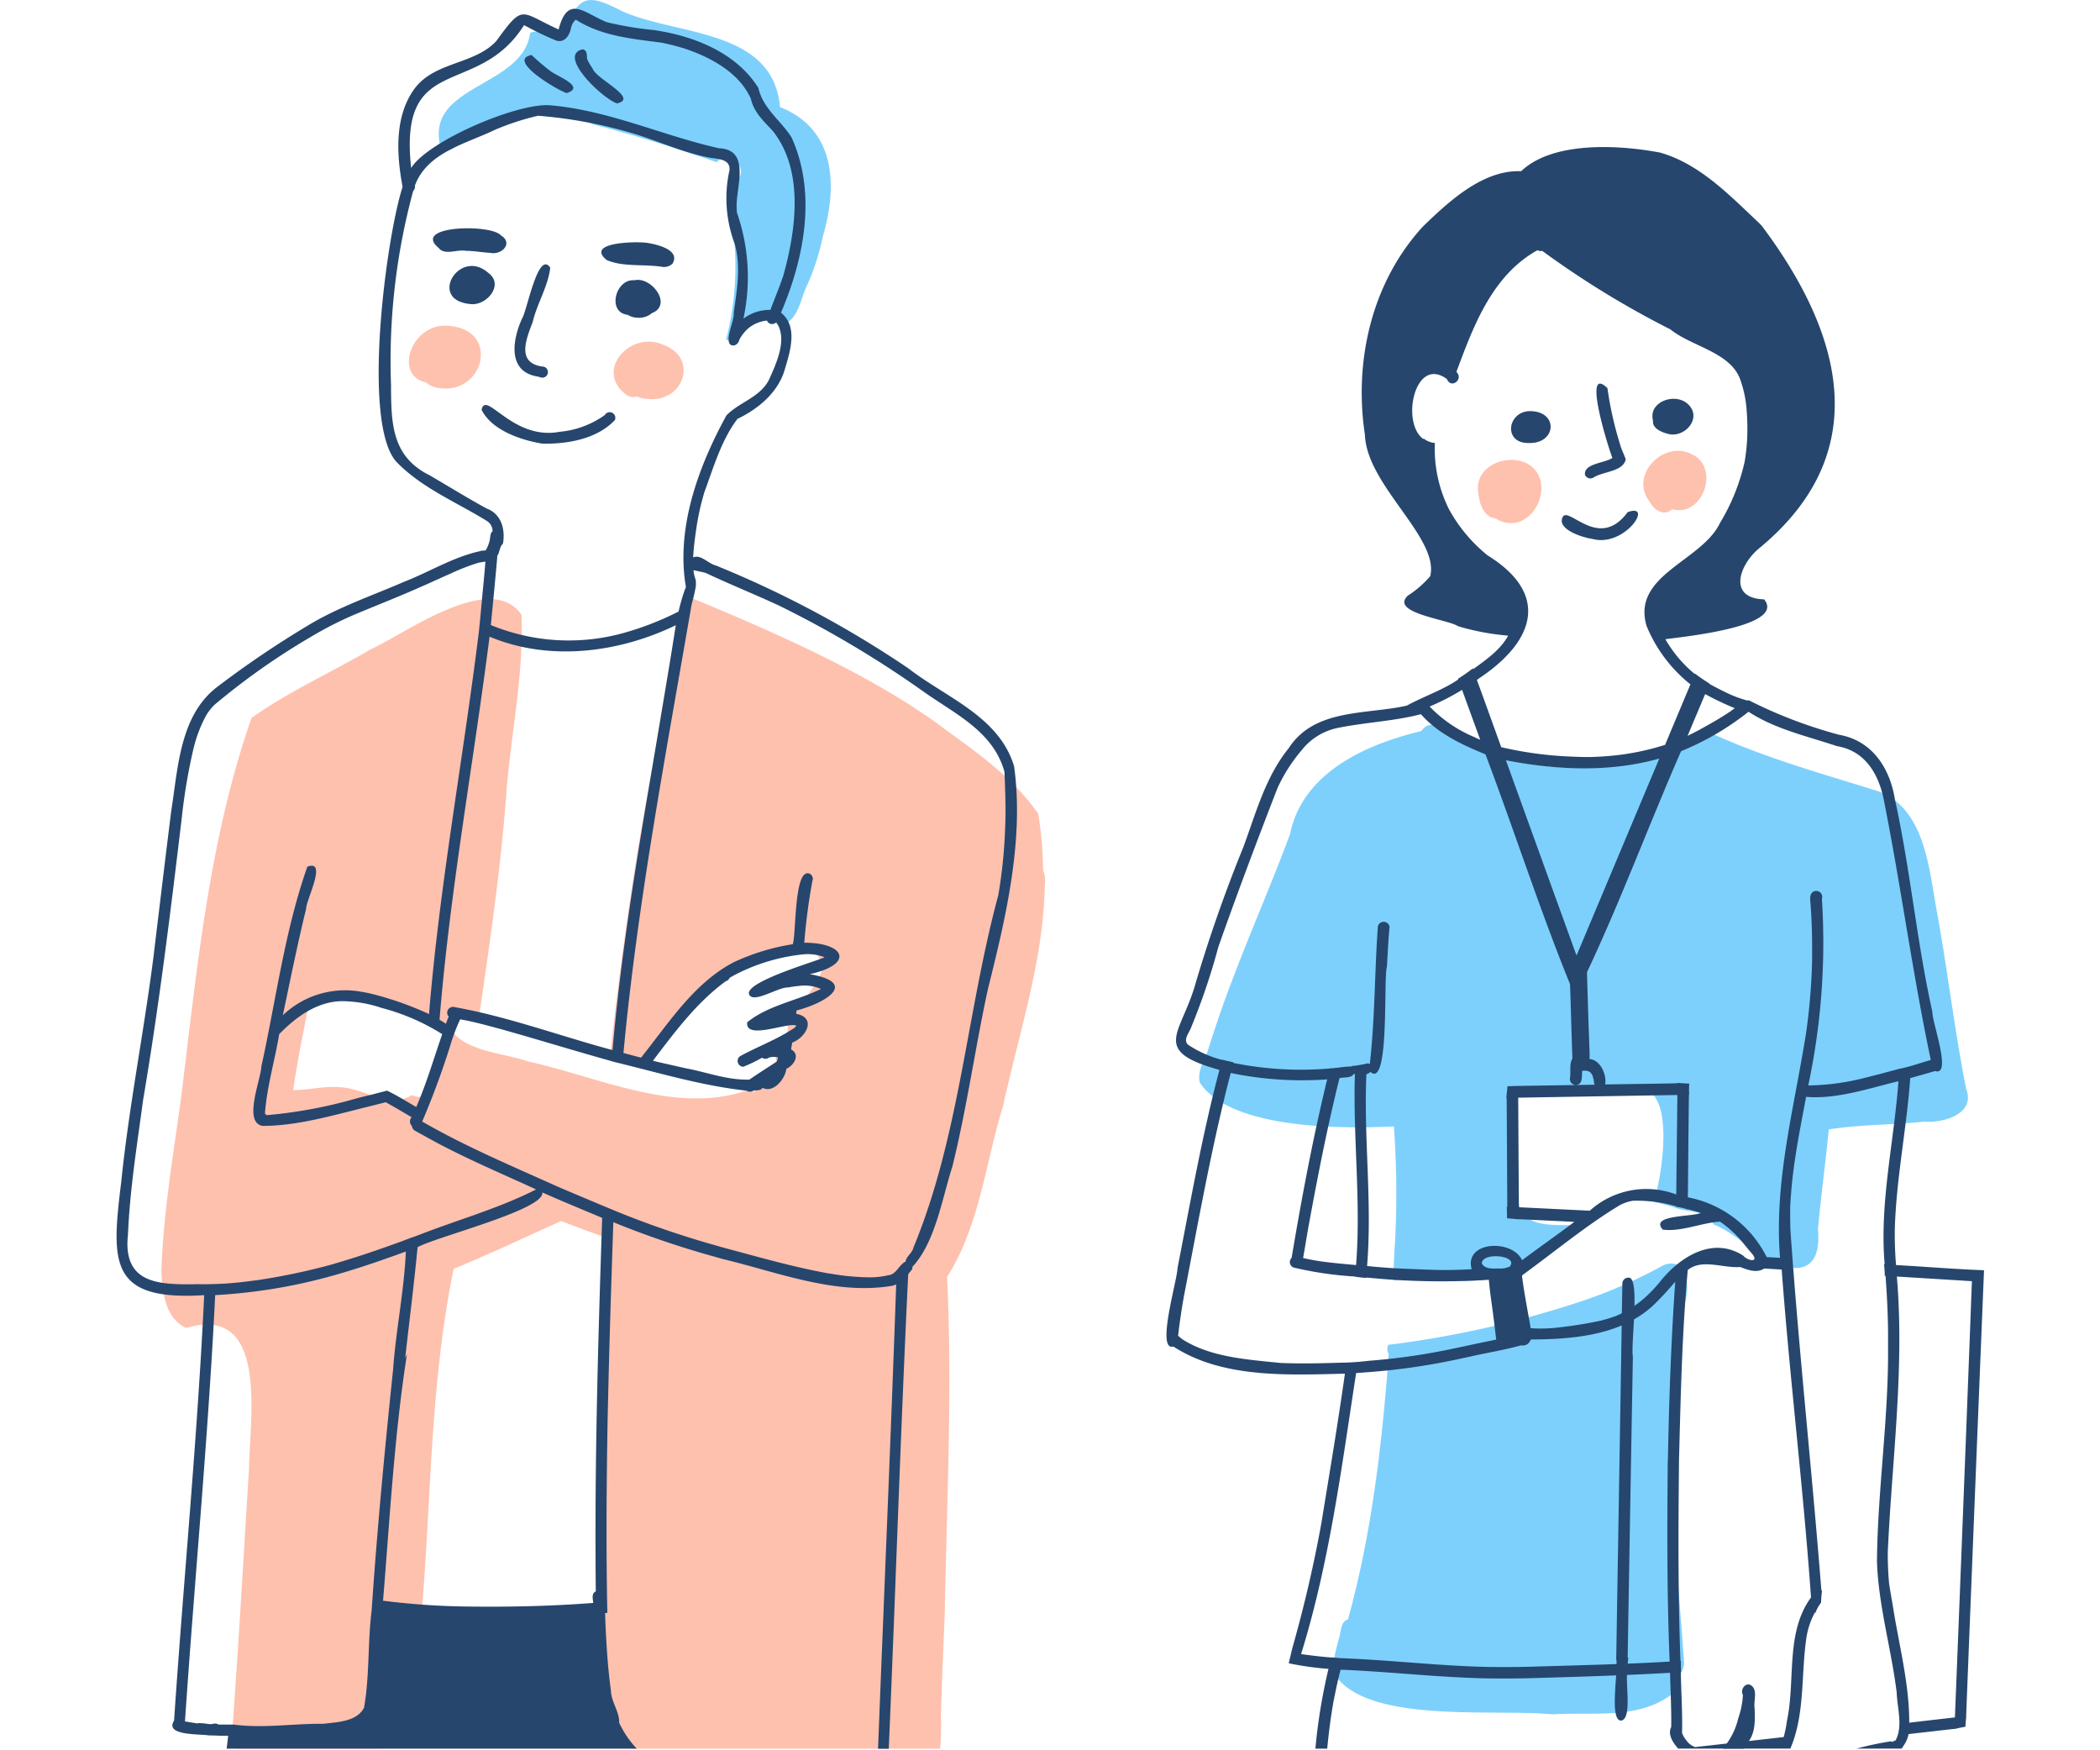 <svg xmlns="http://www.w3.org/2000/svg" width="270" height="225" viewBox="0 0 270 225"><g transform="translate(-9169 3212)"><rect width="270" height="225" transform="translate(9169 -3212)" fill="none"/><g transform="translate(8766.895 -6548.162)"><g transform="translate(552.087 3355.07)"><path d="M108.782,108.609c-2.64-3.423,1.855-7.971,5.445-6.083,3.708,1.709,1.409,8.183-2.54,7.075-1.042,1-2.365.052-2.906-.991" transform="translate(-46.689 -63.044)" fill="#fec1ae"/><path d="M73.4,112a2.635,2.635,0,0,1-.581-.327c-1.785-.162-2.226-2.42-2.3-3.815-.062-3.129,3.952-4.515,6.323-3.24,3.978,2.136.905,9.136-3.438,7.382" transform="translate(-30.486 -63.938)" fill="#fec1ae"/><path d="M40.868,235.623c-.62-.426-1.389-.2-2.072-.351-1.125-.257-2.436-.485-3.476-.63.014.225-.01.509-.015.749-.989.08-1.97.084-2.956.159.07-1.183.091-3.529.225-4.692h-.007a118.491,118.491,0,0,0-.137-15.1c-6.655.349-21.077.367-24.966-5.655-.329-1.782.737-2.783,1.191-4.574.987-3.014,1.81-5.506,3.006-8.6,2.357-6.262,5.114-12.485,7.428-18.776,1.623-7.907,9.806-11.52,16.873-13.214,1.1-1.6,2.626-.5,3.678.486,10.178,6.022,23.223,5.275,33.53-.235,6.964,3.18,13.621,5.016,20.79,7.258,6.526,1.76,7.2,9.546,8.185,15.129,1.458,7.9,2.249,15.094,3.837,23.235l-.056-.058c1.5,3.338-2.76,4.6-5.347,4.4-4.075.428-8.2.353-12.233.993-.412,4.262-1.006,8.563-1.39,12.821.29,3.293-.612,5.746-4.472,4.8-3.4-1.055-5.526-4.03-8.973-5.419-.648-1.648-2.951-1.6-4.44-1.97a31.767,31.767,0,0,0-3.194-.917c.926-3.051,2.81-13.888-1.572-14.557a63.564,63.564,0,0,0-7.787-.259c-2.781.083-5.721-.2-8.448.341a1.557,1.557,0,0,0,.3,3.014c-1.482,3.053-.163,6.941-.06,10.12-.092,5,4.318,4.216,7.844,4.36a86.492,86.492,0,0,0-7.646,6.152,27.076,27.076,0,0,1-7.639.982" transform="translate(-3.2 -89.87)" fill="#7dd0fc"/><path d="M65.97,344.091c-7.264-.711-22.513,1.121-27.429-4.433-1.16-1.6-.414-3.536,0-5.256.32-.847.166-2.214,1.187-2.517,3.077-11.155,4.384-22.6,5.235-34.087a1.469,1.469,0,0,1-.078-1.2,129.076,129.076,0,0,0,25.375-5.78,63.154,63.154,0,0,0,10.02-4.459c3.748-1.43,3.623,4.767,1.881,6.531.276,4.392-.313,8.948-.5,13.182-.575,6.611-.088,13.471.439,20.171.255,3.691.58,7.417.828,11.108a2.1,2.1,0,0,1-.414,1.422,5.761,5.761,0,0,1-1.324,2.872c-4.334,3.145-10.062,2.121-15.22,2.451" transform="translate(-16.395 -142.623)" fill="#7dd0fc"/><path d="M80.24,97.2c-3.212.007-2.7-4,.173-4.1,3.77-.037,3.514,4.264-.173,4.1" transform="translate(-33.74 -59.159)" fill="#26466d"/><path d="M111.962,94.791c-.761-.187-1.965-.716-1.828-1.658-.666-2.454,2.837-3.675,4.46-2.162,1.967,1.767-.411,4.521-2.632,3.82" transform="translate(-47.581 -57.953)" fill="#26466d"/><path d="M94.773,98.6c-.178-1.478,2.558-1.487,3.526-2.173-.416-.962-3.977-12.195-.64-8.968a45.3,45.3,0,0,0,1.653,7.319c-.009-.032-.019-.064-.027-.1.166.681.518,1.291.728,1.948-.392,1.621-2.949,1.514-4.193,2.353a.751.751,0,0,1-1.047-.384" transform="translate(-40.971 -56.471)" fill="#26466d"/><path d="M93.489,119.3c-1.232-.16-4.815-1.258-3.8-2.927.954-1.054,4.7,4.374,8.307-.531,3.423-1.222-.385,4.564-4.5,3.459" transform="translate(-38.699 -68.921)" fill="#26466d"/><path d="M120.526,346.282c-1.486-.131-.275-6.462-.576-7.914h0q.261-15.819.522-31.636c.1-5.557.173-11.115.269-16.672a.762.762,0,0,1,.8-.716c1.525-.137.25,8.616.551,10.156q-.344,19.341-.67,38.685l.087-.012a11.914,11.914,0,0,0-.114,1.759c-.33,1.3.673,6.274-.868,6.351" transform="translate(-62.133 -144.007)" fill="#26466d"/><path d="M144.21,389.721h2.728a4.886,4.886,0,0,0,.339-.568c0-.03-.007-.062-.013-.091l.077-.01c1.111-1.3,1.016-2.88.976-4.488-.179-.978.515-2.589-.641-3.07-.7-.177-1.211.747-.868,1.308a10.735,10.735,0,0,1-.609,3.052,9.022,9.022,0,0,1-1.989,3.867" transform="translate(-72.701 -183.839)" fill="#26466d"/><path d="M.881,187.5c6.339,4.113,14.749,3.657,22.054,3.49-.9,6.4-1.975,12.772-3.017,19.15.007-.031.011-.06.018-.09-.984,5.485-2.256,10.925-3.779,16.283l.007-.023c-.134.581-.28,1.161-.414,1.744v-.01c-.012.059-.026.116-.038.173a38.775,38.775,0,0,0,5.111.719,73.268,73.268,0,0,0-1.685,10.255H20.66c.191-2.014.447-4.021.8-6.021v.007c.279-1.384.548-2.773.925-4.135,6.456.257,12.883,1.039,19.345,1.125l.217,0c-.032,0-.067,0-.1,0,.158,0,.33.006.5,0a.267.267,0,0,1-.052,0c1.306.018,2.611,0,3.918-.018,6.085-.173,12.38-.356,18.527-.706.051,2.317.183,4.638.152,6.956-.468.884.142,1.974.9,2.789H80.205l.014-.039-.007.023c1.935-4.525,1.337-9.716,2.1-14.507,0,.033-.008.065-.012.1a9.719,9.719,0,0,1,1.059-3.07.724.724,0,0,0,.077.026,4.515,4.515,0,0,1,.718-1.292,14.238,14.238,0,0,1,.127-1.538.689.689,0,0,0-.085-.04c-1.213-15.44-2.926-31.071-3.986-46.405-.022-.961-.034-1.919-.026-2.88v0a63.518,63.518,0,0,1,.687-6.584l-.006.034c.392-2.548.894-5.078,1.366-7.613,3.933.333,8.028-1.084,11.87-2.009-.563,7.847-2.453,15.643-1.768,23.541l-.089-.005a10.728,10.728,0,0,1,.095,1.479l.107.007c.211,2.936.359,5.877.319,8.822,0-.032,0-.065,0-.1.119,9.359-1.337,18.649-1.423,27.992.191,5.676,1.835,11.2,2.535,16.83.065,2.015.836,4.338-.145,6.187l-.21.035a.19.19,0,0,1-.328.058,41.409,41.409,0,0,0-4.479.947h5.806c.1-.14.19-.284.277-.431l.007-.012a3.763,3.763,0,0,0,.6-1.422c1.969-.23,3.938-.451,5.907-.675a.11.11,0,0,0,0,.027c.459-.124.933-.213,1.4-.3.011-.138.023-.278.032-.417,0,.007,0,.015,0,.022.021-.322.043-.644.089-.965l-.027,0q1.129-28.658,2.3-57.32c-3.775-.143-7.539-.459-11.312-.669-.127-1.5-.173-3-.161-4.512.176-6.55,1.522-12.992,1.988-19.521,1.062-.293,2.128-.585,3.179-.908,2.243.726-.391-6.3-.332-7.593-2.016-9.055-2.833-18.33-4.827-27.385-.666-4.023-2.937-7.5-7.17-8.25a60.251,60.251,0,0,1-11.646-4.451.651.651,0,0,0-.117.06,15.318,15.318,0,0,1-2.8-1.058h0c-.026-.012-.053-.026-.082-.038l.049.021c-.707-.335-1.4-.693-2.075-1.077a.209.209,0,0,1,.016-.037,22.222,22.222,0,0,1-1.883-1.294c-.007.02-.016.037-.023.057a16.362,16.362,0,0,1-3.772-4.462c2.111-.311,15.572-1.6,12.695-5.128-4.671-.134-3.23-4.365-.715-6.5h0c15.04-12.319,10.8-27.666.427-41.5l.064.068-.41-.443c.02.024.043.045.064.07-3.8-3.56-7.638-7.648-12.791-9.124-5.251-1-13.8-1.508-17.877,2.39-4.9-.2-9.285,3.871-12.636,7.116-6.573,7.165-8.888,17.261-7.455,26.742.2,6.5,9.606,13.291,8.4,18.209a13.614,13.614,0,0,1-2.892,2.508c-2.323,2.225,5.19,3.041,6.461,3.914v0c.024.007.048.012.072.022h-.005a31.74,31.74,0,0,0,6.389,1.193c-1.035,1.858-2.818,3.081-4.495,4.308-.011-.035-.024-.074-.033-.108a21.585,21.585,0,0,1-1.93,1.345c.014.029.024.058.037.09-2.045,1.392-4.495,2.195-6.607,3.36-5.272,1.19-11.885.329-15.21,5.5-2.97,3.672-4.193,8.3-5.8,12.656a187.065,187.065,0,0,0-6.227,17.791l.027-.089c-1.855,6.451-5.752,8.5,3.108,10.973-2.222,8.407-3.72,16.975-5.392,25.5.011,1.4-2.793,10.693-.534,10.058m93.025-8.993q4.826.294,9.651.594-1.058,28.041-2.185,56.079-2.938.333-5.871.677c.009-5.106-1.353-10.091-2.126-15.112-.153-.9-.322-1.806-.454-2.712,0-.02,0-.043-.009-.063v0a39.849,39.849,0,0,1-.17-4.075c.534-11.786,2.171-23.574,1.164-35.386M64.444,202.215c0-.007,0-.015,0-.022-.08,8.6-.112,17.212.244,25.81-6.123.355-12.272.484-18.4.672v0c-1.124.021-2.248.032-3.373.028l-1.174-.008c-6.3-.1-12.569-.859-18.863-1.113a.052.052,0,0,1,.01-.02c-.542.024-1.079-.067-1.618-.093l0,.007c-1.295-.087-2.585-.253-3.87-.423l.1.012c-.067-.01-.137-.019-.2-.03,3.648-11.742,5.207-24.006,7.076-36.125.36-.024.738-.051,1.085-.08a85.577,85.577,0,0,0,11.783-1.65l0,0c.539-.119,1.079-.23,1.619-.346-.005,0-.01,0-.018,0l.052-.011a.1.1,0,0,1-.018.005.319.319,0,0,1,.054-.011h0l.145-.033v0c.015,0,.03-.008.047-.011-.007,0-.012,0-.02,0l.091-.017-.022,0c.012,0,.026,0,.037-.009.228-.045.455-.1.682-.144,1.9-.4,3.819-.737,5.692-1.255a1.063,1.063,0,0,0,1.232-.732.111.111,0,0,0,.017-.021c5.453-.026,11.633-.528,15.8-4.441a38.944,38.944,0,0,0,2.771-2.994c-.539,7.669-.8,15.357-.946,23.042M42.726,177.471c-.752-.009-1.739.121-2.176-.633-.076-1.5,4.638-1.09,3.63.314a.739.739,0,0,0-.008.079c-.035,0-.069.006-.106.008a2.779,2.779,0,0,1-1.339.232m22.94-21.353-.01.773c0-.032,0-.068,0-.1l0,.169c0-.032,0-.067,0-.1,0,.039,0,.079,0,.119,0-.035,0-.068,0-.1l0,.166c0-.032,0-.067,0-.1,0,.139,0,.28,0,.421,0-.035,0-.069,0-.1-.035,3.564-.083,7.123-.119,10.689a10.862,10.862,0,0,0-11.122,2.084c-3.037-.145-6.075-.3-9.112-.444q-.028-3.867-.051-7.732-.018-3.176-.036-6.353,10.225-.176,20.459-.345c0,.354,0,.706-.008,1.058,0-.035,0-.066,0-.1m-7.58,13.316a5.352,5.352,0,0,1,1.885-.682,18.305,18.305,0,0,1,5.544.716.659.659,0,0,0,0,.067,6.133,6.133,0,0,1,1.47.339.22.22,0,0,0,.009-.03c.571.146,1.142.3,1.706.467-1.026.537-6.657.224-4.894,2.154,2.393.307,4.914-.872,7.35-1.027a14.129,14.129,0,0,1,2.454,2.134c-.023-.022-.043-.046-.066-.068.6.652,1.122,1.381,1.717,2.036l0,0c1.005,1.22-.551.948-1.107.276-3.991-2.577-8.276.221-10.822,3.493a.6.6,0,0,1,.039-.051,18.241,18.241,0,0,1-1.488,1.6l.048-.041c-.114.1-.228.209-.338.313.022-.02.043-.043.068-.064a13.471,13.471,0,0,1-3.929,2.519,19.191,19.191,0,0,1-2.042.613,52.646,52.646,0,0,1-5.51.864l.06,0a19.333,19.333,0,0,1-3.423.077c-.37-2.184-.809-4.357-1.093-6.556,0,0-.026.068,0-.247,3.917-2.836,8.227-6.4,12.37-8.9Zm24.785,50.3c-3.314,4.521-1.992,10.567-3.088,15.788,0-.032.009-.068.012-.1a16.609,16.609,0,0,1-.447,2.276c-3.8.429-7.6.868-11.41,1.289-.152-.073-.3-.153-.45-.236a2.195,2.195,0,0,1-.611-.572l.005,0a3.189,3.189,0,0,1-.6-1.008c.064-2.588-.118-5.223-.162-7.825a.175.175,0,0,1,.042,0c-.04-.482-.027-.966-.032-1.448-.018,0-.035,0-.054,0-.309-8.146-.279-16.293-.2-24.442,0,.035,0,.067,0,.1,0-.139,0-.277,0-.419,0,.032,0,.067,0,.1,0-.1,0-.2,0-.3,0,.035,0,.067,0,.1.009-.289.011-.576.01-.864v.012c.219-8.176.384-16.38,1.128-24.528,1.832-1.49,4.545-.212,6.745-.385.964.369,2.135.829,3.086.191l2.245.136c1.046,14.063,2.781,28.07,3.77,42.134M74.832,105.9c3.47,2.26,7.485,3.114,11.357,4.417,3.819.629,5.53,3.886,6.131,7.408-.006-.033-.014-.062-.02-.094,2.174,10.976,3.646,22.081,5.964,33.032-1.352.377-2.667.871-4.048,1.135v0c-1.5.4-2.992.808-4.5,1.177l.1-.025a30.674,30.674,0,0,1-7.307.988,88.232,88.232,0,0,0,1.755-23.984.772.772,0,0,0-1.135-.91c-.458.3-.376.9-.343,1.375.2,2.511.24,5.029.213,7.547a78.287,78.287,0,0,1-.8,9.43c0-.032.009-.064.012-.1-1.512,9.559-4.126,19.037-3.331,28.8L77.162,176a14.355,14.355,0,0,0-10.133-7.683c0-.307.006-.616.009-.927,0,.035,0,.07,0,.1q.016-1.395.028-2.792c0,.034,0,.067,0,.1,0-.332.007-.664.009-1,0,.012,0,.025,0,.035,0-.53.008-1.058.014-1.588,0,.035,0,.07,0,.1,0-.15,0-.3,0-.455,0,.032,0,.067,0,.1q.034-3.428.076-6.854H67.2a10.309,10.309,0,0,1,.009-1.432c-.513-.024-1.022-.056-1.531-.1a.321.321,0,0,0,0,.052c-3.094.07-6.19.1-9.285.152.238-1.227-.61-3.171-2.01-3.266a16.343,16.343,0,0,0-.022-1.659c0,.049,0,.1.006.151-.023-.572-.032-1.149-.059-1.721v.029c0-.051-.005-.1-.006-.15l0,.065c-.015-.466-.031-.928-.046-1.391,0,.018,0,.035,0,.05q-.106-3.264-.2-6.527c4.361-9.249,7.979-19.008,12.1-28.421a35.383,35.383,0,0,0,8.669-5.067m-11.469,6.013q-5.318,12.66-10.64,25.323-4.244-11.71-8.476-23.431-.3-.835-.6-1.671c6.481,1.265,13.308,1.575,19.721-.22m4.706-5.473q.592-1.407,1.186-2.816a36.816,36.816,0,0,0,3.8,1.813c-.182.141-.367.279-.554.412l.034-.023c-.026.019-.051.038-.078.055a.07.07,0,0,1,.01-.009c-1.31.879-2.68,1.647-4.063,2.407a.141.141,0,0,0,.018-.01c-.472.247-.946.493-1.426.723q.536-1.277,1.072-2.552m-27.705-4.964,0,.006c7-4.728,8.925-10.734.911-15.693A19.865,19.865,0,0,1,36.4,80.016v.005c-.01-.02-.021-.039-.031-.058,0,0,0,0,0,.007A17.4,17.4,0,0,1,34.5,71.348a2.675,2.675,0,0,1-1.444-.575c-.006.027-.013.055-.018.082-2.96-2.086-1.115-10.794,3.016-7.719v0c.528,1.311,2.187.028,1.215-.928C39.436,56.4,41.821,49.83,47.7,46.56a.755.755,0,0,0,.6.088A117.868,117.868,0,0,0,64.767,56.736C67.59,59,72.586,59.674,73.8,63.293h0a14.793,14.793,0,0,1,.79,3.876l-.01-.1a29.08,29.08,0,0,1,.076,3.661c0-.019,0-.039,0-.062a23.268,23.268,0,0,1-.346,3.184,26.341,26.341,0,0,1-3.2,7.859l.05-.075C68.809,86.563,59.779,88.3,61.72,94.866a18.659,18.659,0,0,0,5.638,7.513q-1.631,3.884-3.255,7.771a32.61,32.61,0,0,1-7.086,1.424c-.774.066-1.548.115-2.326.137s-1.566-.005-2.347-.035c.032,0,.067,0,.1,0a47.676,47.676,0,0,1-9.409-1.224c-1.048-2.883-2.075-5.768-3.131-8.648.157-.1.306-.219.46-.329M38,103.082c.77,2.142,1.56,4.281,2.333,6.423-.28-.124-.556-.253-.834-.382l0,0c-.023-.014-.049-.021-.073-.032l.035.014a17.146,17.146,0,0,1-5.637-3.879A30.548,30.548,0,0,0,38,103.082M2.723,148.66c-.619-.675.266-1.586.484-2.288a84.75,84.75,0,0,0,3.479-10.324c0,.008,0,.013,0,.02,2.406-6.829,4.965-13.621,7.585-20.368v0a21.051,21.051,0,0,1,2.686-4.354v0h0l0-.005.007-.007v0h0v0h0l.389-.468-.015.015c.02-.02.036-.04.056-.062,0,0,0,0,0-.005a7.943,7.943,0,0,1,4.522-2.816c3.57-.74,7.255-.866,10.792-1.785,2.171,2.479,5.289,3.936,8.3,5.157,3.7,9.8,6.943,19.882,10.873,29.55,0,.171.011.339.018.51a.048.048,0,0,1,0-.02c.093,2.764.163,5.535.255,8.3l0-.154c.011.3.015.608.033.911-.44.745-.169,1.78-.327,2.624a.764.764,0,0,0,.778.785c.929-.052.737-1.16.8-1.816.773-.1,1.251.116,1.418.928v-.006a.119.119,0,0,0,.005.02l0,0a.086.086,0,0,1,.006.017l0,0,0,0,0,.007c.1.263.051.568.184.815-3.281.058-6.561.1-9.842.159v-.007c-.46.018-.919.029-1.377.05-.033.5-.1,1-.145,1.5h.044c.036,4.663.054,9.321.082,13.985l-.062,0c.01.5.027.991.035,1.488.511.039,1.015.083,1.524.138v-.022q3.565.163,7.127.339c-2.217,1.675-4.5,3.272-6.723,4.929-1.251-2.741-7.484-2.478-6.48,1.161-1.6.086-3.205.129-4.808.083-1.583-.048-3.166-.121-4.75-.192-1.3-.063-2.594-.181-3.89-.3.675-8.221-.449-16.452-.089-24.668a.771.771,0,0,0,.5-.3c2.513,2.279,1.667-12.041,2.142-13.539.1-1.7.171-3.425.34-5.109a.774.774,0,0,0-1.507-.066c-.422,5.908-.367,11.871-1.042,17.757a.711.711,0,0,0-.2-.149,14.346,14.346,0,0,1-2.118.368c-.007.021-.016.041-.023.061-.9-.03-1.857.216-2.781.227,0,.005,0,.01,0,.017-.052.007-.106.011-.158.016h.023a43.759,43.759,0,0,1-12.284-.727c.007-.025.011-.05.018-.075-.484-.115-.98-.205-1.458-.346,0,.012,0,.022-.007.032a14.384,14.384,0,0,1-4.412-1.975m16.331,27.749c-.5-.089-1-.19-1.5-.305.238-1.344.454-2.687.69-4.03l-.007.035c1.173-6.4,2.415-12.8,3.994-19.122.6-.161,1.514.04,1.865-.578a.553.553,0,0,0,.115.065c-.255,8.178.8,16.356.152,24.535l-1.026-.093c-1.432-.131-2.866-.264-4.285-.506m-16.845,4.7c0,.033-.011.065-.015.1,1.874-9.661,3.573-19.363,6.056-28.89a45.156,45.156,0,0,0,12.4.821c-1.846,7.583-3.278,15.257-4.575,22.947a.756.756,0,0,0,.5,1.293l-.094-.017a46.051,46.051,0,0,0,7.792,1.122c0,.012,0,.024,0,.037h0c.475.039.944.121,1.423.14,0-.015,0-.032,0-.05a94.752,94.752,0,0,0,15.743.29c.14,1.791.454,3.569.662,5.353,0,0,0,0,0-.005.1.779.179,1.562.288,2.341q-2.456.5-4.9,1.029a.009.009,0,0,1,.007,0,.015.015,0,0,0-.01,0,.787.787,0,0,0-.079.017l0,0c-.026.009-.058.012-.086.019l.034-.008c-.141.02-.288.058-.429.09a81.916,81.916,0,0,1-10.994,1.583h.017a31.224,31.224,0,0,1-3.506.237c-2.588.085-5.187.141-7.777.037-4.251-.44-9.048-.72-12.7-3.087-.161-.136-.324-.271-.484-.414.2-1.667.435-3.328.732-4.981" transform="translate(0 -33.31)" fill="#26466d"/></g><g transform="translate(417.105 3336.162)"><path d="M353.132,84.722a3.577,3.577,0,0,1-1.255-.312,1.481,1.481,0,0,1-1.407-.244l.069.041c-4.239-3.151.589-8.315,4.705-6.446,4.673,1.653,2.662,7.571-2.112,6.96" transform="translate(-284.999 -33.449)" fill="#fec1ae"/><path d="M305.933,81.682a2.906,2.906,0,0,1-1.217-.636c-4.273-.929-1.816-7.856,3.044-7.262,6.711.612,4.255,9.3-1.827,7.9" transform="translate(-264.946 -31.885)" fill="#fec1ae"/><path d="M347.283,44a2.551,2.551,0,0,0-1.062-.312,37.422,37.422,0,0,0,.807-14.845l.048.186a16.237,16.237,0,0,1-.136-5.305v.188a2.5,2.5,0,0,1,.078-.524c2.783-.93-.3-4.826-1.981-2.529-5.231-1.8-10.492-3.469-15.838-4.851-5.678-2.436-8.463-1.728-14.023.572l.167-.091c-1.394.586-2.449,1.039-3.61,1.546a1.507,1.507,0,0,1-2.15,1.155c-2.444-8.367,10.5-7.811,11.449-14.952,1.19-.544,2.625.17,3.872.11l0,0,.074-.031c2.511-4.571,2.865-5.474,7.9-2.869,7.041,3.149,19.4,2.214,20.276,12.316,7.206,2.851,7.416,10.148,5.507,16.633a30.7,30.7,0,0,1-1.957,6.139c-.98,1.852-1.154,5.02-3.748,5.327-2.143-2.209-4.276.488-5.661,2.141l-.014,0" transform="translate(-267.869 0)" fill="#7dd0fc"/><path d="M249.611,228.974c10.726-3.167,8.167,11.743,8.1,18.083-.725,11.486-1.4,23.817-2.3,35.569a7.352,7.352,0,0,0,.935.426h17.821c2.8-1.508,4.192-4.441,4.7-8.167a100.653,100.653,0,0,0,1.189-11.18c1.111-14.314,1.037-27.967,3.96-42.329,5-2.061,9.053-4.011,13.832-6.151,1.663.646,3.508,1.335,5.339,1.984.088,8.729.911,19.281.533,28.082-.353,9.756-1.3,18.1-.328,27.537a23.8,23.8,0,0,0,3.523,10.225h39.653a33.67,33.67,0,0,0,.1-4.09c.1-4.572.353-9.143.5-13.712.271-14.474.982-28.492.293-42.834,4.211-6.647,4.918-14.63,7.208-22.024,1.929-8.858,4.953-18.04,5.31-27.075l.014.074c-.048-1.047.279-2.252-.193-3.226a46.193,46.193,0,0,0-.626-7.3c-3.221-4.629-7.812-7.835-12.3-11.085l.164.1c-9.358-6.961-22.16-12.519-33.35-17.126-1.83,7.206-2.906,14.9-4.1,22.136-2.514,13.167-4.08,24.72-5.534,37.712.98.261,2.009.528,3,.743l-.121-.017c.622.139,1.245.259,1.879.374a1.514,1.514,0,0,1,.488-.464,36.954,36.954,0,0,1,11.856-12.352c2.485-1.79,10.4-4.942,10.184.17-.97,2.808-3.237,4.212-4.386,6.977.24,1.511-1.031,2.422-1.584,3.648.129,1.115.278,2.272-.626,3.153-.861.677-1.8,2.271-3.112,1.624-9.073,3.106-19.1-1.793-28.01-3.739-3.04-1.04-6.774-1.151-9.272-3.262-1.3-1.975,1.226-3.192,2.939-2.562,1.391-9.4,2.909-19.941,3.565-29.466.657-7.45,2.187-14.743,1.883-22.151-3.975-5.678-14.707,2.306-19.424,4.474-5.067,2.983-10.472,5.381-15.28,8.795-5.453,15.6-7.014,32.248-9.013,48.48-1.007,7.484-2.319,14.935-2.574,22.5l-.014-.181c.1,2.8.393,6.311,3.193,7.63m15.764-41.5c3.881-1.87,9.2-1.791,12.542,1.072.967.706,2.443.6,3.129,1.688,3.274-.632,1.329,3.3,1.007,4.912-.388,1.694-.959,5.032-3.41,3.884-2.871,1.781-6.157-.855-9.153-1-2.03-.212-4.083.371-6.117.358.5-3.455,1.267-7.373,2-10.918m-5.289,7.537a5.771,5.771,0,0,1,.355-1.348c-.109.807-.244,1.622-.329,2.436a3.452,3.452,0,0,1-.026-1.088" transform="translate(-240.692 -58.262)" fill="#fec1ae"/><path d="M345.565,18.118c-1.591-.366-7.863-6.169-4.455-6.953.616.135.531.741.569,1.21-.007-.031-.014-.065-.022-.1a1.987,1.987,0,0,0,.074.236c-.01-.028-.022-.06-.031-.088a6.058,6.058,0,0,0,.683,1.191s0-.005,0-.007c.332,1.325,6.009,3.83,3.181,4.508" transform="translate(-281.2 -4.827)" fill="#26466d"/><path d="M334.133,17.352c-1.071-.291-7.83-4.28-4.513-4.891a29.725,29.725,0,0,0,2.472,2.1c.782.606,4.54,2,2.041,2.793" transform="translate(-276.272 -5.388)" fill="#26466d"/><path d="M314.25,65.911a2.021,2.021,0,0,1-1.157-.462c-1.814-.251-.859-3.073.622-3.121,2.838-.457,3.925,3.829.536,3.584" transform="translate(-269.09 -26.933)" fill="#26466d"/><path d="M314.415,62.385l-.043.007a.9.9,0,0,0-.045.1c.027.345.4.514.7.614a1.018,1.018,0,0,0,.066-.1s0,0,0,.007a.619.619,0,0,0,.116-.31.665.665,0,0,0-.157-.326,4.3,4.3,0,0,0-.628.005m-.122,2.738c-5.428-.562-1.24-7.332,2.465-3.932-.029-.024-.06-.048-.089-.074,2.159,1.545-.287,4.36-2.376,4.005" transform="translate(-268.914 -26.045)" fill="#26466d"/><path d="M315.308,54.858c-1-.06-1.978-.238-2.977-.257.024,0,.048,0,.071,0a.817.817,0,0,1-.124,0,.04.04,0,0,0,.017,0c-.045,0-.089,0-.134-.005a.1.1,0,0,0,.029,0c-1.1-.216-2.711.641-3.491-.375-3.52-2.9,6.792-3.1,8.008-1.6-.031-.021-.066-.04-.1-.064,1.783.98.258,2.637-1.3,2.3" transform="translate(-267.305 -22.355)" fill="#26466d"/><path d="M353.976,58.037c-2.307-.387-5.077.042-7.17-.879-2.927-2.345,4.108-2.447,5.379-2.179,1.222.207,4.1.918,3.072,2.638a1.573,1.573,0,0,1-1.281.419" transform="translate(-283.79 -23.726)" fill="#26466d"/><path d="M352.2,68.246a2.566,2.566,0,0,1-1.329-.38c-2.672-.311-1.551-4.636.855-4.434,2.219-.546,4.986,3.17,2.274,4.222a2.517,2.517,0,0,1-1.8.593" transform="translate(-285.185 -27.401)" fill="#26466d"/><path d="M329.986,74.437a3.748,3.748,0,0,1-.55-.143v0c-3.965-.619-3.255-4.771-2-7.505.624-.977,2.046-8.8,3.6-6.494-.245,2.34-1.7,4.632-2.255,6.989-.869,2.273-2.13,5.361,1.415,5.741a.716.716,0,0,1-.212,1.41" transform="translate(-275.293 -25.887)" fill="#26466d"/><path d="M326.806,96.687c-2.8-.456-6.506-1.723-7.825-4.353,0,.007,0,.014,0,.019.518-2.659,3.946,3.959,10.032,2.81h0a11.786,11.786,0,0,0,5.812-2.155.726.726,0,0,1,1.3.64c-2.283,2.445-6.09,3.1-9.32,3.039" transform="translate(-272.065 -39.655)" fill="#26466d"/><path d="M247.583,167.336c-.861,18.266-2.643,36.472-3.872,54.714-1.269,1.965,3.383,1.689,4.458,1.893h0c.831,0,1.667.074,2.5.045-.07.611-.135,1.151-.2,1.656H303.2c-.08-.086-.162-.172-.242-.259h0a12.731,12.731,0,0,1-2.017-3.062c.068-1.383-1.038-2.7-1.066-4.158-.45-3.3-.628-6.629-.751-9.953.1-.01.2-.016.3-.027-.012-.476-.031-.97-.031-1.433h-.005c-.27-16.259.254-32.53.8-48.78a117.427,117.427,0,0,0,13.159,4.472l-.01,0c.025.009.052.012.076.022h0c.086.026.171.05.26.072h-.005c.028.007.058.018.09.026h0c.121.031.245.067.367.1l-.012,0,.093.026-.012,0c7.1,1.683,14.453,4.686,21.831,3.458h-.007a4.848,4.848,0,0,0,.538-.174c-.7,19.891-1.559,39.79-2.334,59.683H335.6c.878-20.322,1.513-40.661,2.5-60.969.149-.345.6-.555.539-.979,2.942-3.14,3.815-8.774,5.136-12.883,1.865-7.516,2.923-15.2,4.56-22.767,2.327-9.293,4.684-19.218,3.381-28.694-1.924-6.413-8.709-8.806-13.6-12.595a133.969,133.969,0,0,0-24.756-13.225h0c-.962-.227-1.938-1.475-2.91-1.03.062-1.2.212-2.405.391-3.6a32.662,32.662,0,0,1,1.043-4.759c0,.006,0,.01-.007.017,1.193-3.212,2.186-6.721,4.269-9.47,2.779-1.335,5.368-3.515,6.158-6.61.675-2.225,1.592-5.346-.562-7.037,2.994-7,4.618-15.358,1.36-22.537-1.387-2.2-3.667-3.679-4.261-6.353-2.849-4.565-8.34-6.711-13.468-7.451a43.416,43.416,0,0,1-6.032-1.01c-2.876-1.151-5-3.644-6.189.938-4.986-2.249-4.463-3.4-8.025,1.506-2.735,2.92-7.54,2.641-10.192,5.729l0,0c-.085.1-.171.2-.257.3.022-.026.043-.051.062-.072-2.732,3.57-2.435,8.586-1.648,12.764-2.114,6.549-5.284,30.366-.8,35.348,3.234,3.363,7.739,5.191,11.664,7.622a1.565,1.565,0,0,1,.707,1.292.226.226,0,0,0,.025-.015c-.3.224-.324.7-.369,1.062a4.448,4.448,0,0,1-.552,1.441c-.209,0-.412.034-.621.032,0,.012,0,.026,0,.038-3.454.718-6.535,2.658-9.806,3.932l.031-.014c-4.134,1.8-8.448,3.25-12.328,5.583a.084.084,0,0,1,.017-.011,126.726,126.726,0,0,0-11.646,7.861c-4.966,3.651-5.175,10.44-6.061,16.03-.764,6.055-1.482,12.117-2.217,18.174v0a.193.193,0,0,1,0,.04l0-.005c-1.225,9.855-3.2,19.6-4.215,29.482-1.262,10.324-1.66,15.363,10.651,14.588m20.553,53.05c-.944,1.8-3.45,1.83-5.248,2.052-3.827-.045-7.654.608-11.5.1-.658,0-1.313,0-1.969,0-.289-.233-.642-.086-.974-.051a5.628,5.628,0,0,1-.618-.068v0a6.874,6.874,0,0,0-1.019-.068v0h0v.033h0v.01c-.563-.065-1.124-.175-1.684-.265,1.236-18.275,2.984-36.508,3.886-54.8a70.157,70.157,0,0,0,16.255-2.831v0c2.786-.816,5.529-1.782,8.258-2.77-.215,5-1.308,10.328-1.636,15.131-1.081,10.325-2.062,20.669-2.764,31.028h0c-.525,4.15-.244,8.4-.983,12.5m29.808-14.973c-.6.273-.368.968-.338,1.486-5.448.42-10.931.535-16.39.459q-4.73-.064-9.425-.6c.031,0,.059.007.09.007-.367-.043-.738-.083-1.112-.129-.058-.008-.119-.014-.183-.021.877-10.565,1.441-21.268,3.082-31.706-.079.181-.157.359-.238.538.538-4.769,1.138-9.509,1.6-14.281,2.443-1.35,16.421-4.852,16.031-7.037,2.55,1.132,5.128,2.188,7.7,3.27-.534,16.005-1,32-.82,48.018M310.8,75.694c.007-.045-.031-.472-.116-.533-.07-.313-.07-.313-.145-.6-.012-.043.008-.209-.034-.214-.005-.062-.012-.121-.017-.181a2.56,2.56,0,0,1,.505.1l-.024-.007c.024.007.05.013.075.018a10.218,10.218,0,0,1,1.032.234c3.08,1.455,6.243,2.725,9.335,4.154a134.641,134.641,0,0,1,18.614,11.067c4.1,2.918,9.012,5.122,10.454,10.349.083,2.326.2,4.651.09,6.981,0-.033,0-.064.005-.094a63.989,63.989,0,0,1-.917,9.113c.005-.032.01-.062.014-.093-4.051,14.971-4.937,30.846-10.9,45.246a.065.065,0,0,1,.01-.017c-.158.729-.95,1.148-1.022,1.841a.762.762,0,0,0-.379.236l.005,0c-.59.5-.932,1.357-1.77,1.481h.005a.056.056,0,0,0-.017,0,10.631,10.631,0,0,1-2.72.279,31.562,31.562,0,0,1-3.5-.269h.015c-.516-.074-1.04-.157-1.555-.241v.007c-4.6-.832-9.094-2.138-13.6-3.341l.012,0a.7.7,0,0,1-.071-.019l.021.007-.383-.107a.02.02,0,0,1,.01,0c-.022-.006-.043-.01-.062-.016h0l-.036-.01s0,0,.01,0a119.26,119.26,0,0,1-13.485-4.622v-.007c-.48-.189-.948-.391-1.421-.585v0c-.066-.027-.129-.053-.2-.083v0c-1.871-.786-3.743-1.571-5.608-2.37-5.545-2.5-11.165-4.861-16.48-7.836-.312-.174-.63-.347-.938-.529a104.049,104.049,0,0,0,3.817-10.439h0a22.8,22.8,0,0,1,1.072-2.705c1.8.319,3.584.819,5.353,1.293l-.019-.007c.034.011.062.017.1.027,0,0-.01,0-.016,0,4.819,1.355,9.6,2.835,14.423,4.17h-.005c.05.014.1.028.148.04l-.037-.012c5.577,1.36,11.177,3.049,16.887,3.662a.732.732,0,0,0,.881-.019c.4-.034.91.03,1.165-.343,1.383.709,2.893-1.119,3.052-2.443.968-.444,1.856-1.816.605-2.5.052-.291.1-.585.148-.876,1.8-.661,3.177-3.2.509-3.7.019-.142.036-.288.053-.433,3.517-.889,8.17-3.53,1.688-4.663,5.821-1.291,4.511-4.05-.7-4.043a79.244,79.244,0,0,1,1.038-7.912.751.751,0,0,0-.32-.95c-2.052-.922-1.733,7.646-2.193,9.054a28.265,28.265,0,0,0-7.682,2.357c0,.007-.012.007-.017.014-5.074,2.7-8.293,7.818-11.809,12.211q-1.132-.292-2.263-.6c1.8-19.28,5.443-38.352,8.721-57.419l-.007,0c.04-.171.081-.343.121-.515l.078-.286a18.426,18.426,0,0,0,.4-1.824s0-.492,0-.492M269.36,141.506l-.055.014a.008.008,0,0,0,0,.007c-.169.04-.336.083-.5.124v-.01c-.493.129-.993.25-1.486.372v0a60.578,60.578,0,0,1-11.733,2.2.733.733,0,0,0-.19-.2c.247-3.462,1.265-6.8,1.833-10.218,2.152-2.217,4.9-4.216,8.105-4.239a16.314,16.314,0,0,1,5.034.859v0a27.87,27.87,0,0,1,7.82,3.379c-1.089,3.133-2.012,6.322-3.338,9.367-1.253-.715-2.468-1.488-3.765-2.107-.179.052-.357.1-.538.15,0,0,0-.007,0-.012-.4.11-.793.215-1.188.312,0,0,0,.005,0,.005m48.266-12.892c.413,1.393,3.794-.913,5.038-.821v0c.481-.1.97-.157,1.462-.207v0a5.186,5.186,0,0,1,2.755.4c-3.06,1.506-6.844,2.121-9.48,4.285-.28,2.258,4.835.136,6.115.374v0a.429.429,0,0,1,.2.074,2.233,2.233,0,0,1-.245.269v-.005c-2.158,1.468-4.675,2.378-6.968,3.632a.748.748,0,0,0,.391,1.371,18.626,18.626,0,0,0,2.417-1.167.738.738,0,0,0,.9-.021,2.252,2.252,0,0,1,1.143-.012c-.045.175-.089.351-.138.526-1.174.77-2.374,1.516-3.527,2.319-2.776.108-5.448-.943-8.151-1.445v0c-.341-.072-.682-.153-1.024-.226-.138-.033-.279-.065-.419-.1v0c-.942-.209-1.883-.42-2.819-.645,2.793-3.666,5.591-7.455,9.339-10.213.007,0,.012-.008.012-.008a.735.735,0,0,0,.512-.456,24.515,24.515,0,0,1,9.436-3v0a5.987,5.987,0,0,1,2.774.371,2.507,2.507,0,0,1-.3.121c-1.516.615-9.709,3.026-9.432,4.584M288.708,4.082A41.83,41.83,0,0,0,292.675,6c-.005,0-.007,0-.01,0,1.173.523,1.905-.551,2.092-1.587a2.028,2.028,0,0,1,.6-1.035c3.307,2.117,7.193,2.46,11.006,2.959,0,0,0,0,0,0a29.922,29.922,0,0,1,2.991.76l-.06-.022c3.372,1.123,7.068,3.09,8.575,6.472,0,0,0-.007,0-.01.362,1.7,1.613,2.867,2.758,4.078,4.121,5.1,3.061,12.75,1.419,18.659,0,0,.005-.012.007-.016-.5,1.5-1.126,2.952-1.669,4.436a5.578,5.578,0,0,0-3.472,1.129,25.247,25.247,0,0,0-.831-13.633,10.7,10.7,0,0,1-.04-1.106c.071-2.551,1.69-7.006-2.265-7.169-7.287-1.635-14.144-4.87-21.689-5.524.031.005.061.007.093.012-4.072-.461-15.828,4.543-17.985,8.049-1.663-15.073,8.524-8.853,14.516-18.362m-3.462,68.426a.76.76,0,0,0,.014-.2c.343-.495.277-1.159.736-1.577.32-1.844-.221-3.838-2.124-4.525-2.495-1.368-4.926-2.868-7.377-4.305a.186.186,0,0,0,.034.026c-4.9-2.437-4.906-6.8-4.927-11.623a83.347,83.347,0,0,1,2.848-24.905.73.73,0,0,0,.216-.67c1.541-4.281,6.56-5.393,10.268-7.179a32.911,32.911,0,0,1,5.57-1.822,59.3,59.3,0,0,1,11.821,2.155c3.334.959,6.5,2.47,9.911,3.169,1.19.282,3.165.076,2.86,1.869v-.095a16.658,16.658,0,0,0,.7,9.386c.806,2.882.293,5.867-.124,8.771.1,1.188-1.169,3.37-.455,4.151.51.355,1.082-.1,1.176-.641.027-.038.05-.082.077-.124v0a5.108,5.108,0,0,1,1.144-1.381l.011-.007a.573.573,0,0,1,.055-.041.559.559,0,0,0-.052.041,4.477,4.477,0,0,1,2.069-.894h-.017c.089-.009.177-.016.265-.02a.7.7,0,0,0,1.186.188c1.493,2.135.045,5.217-.9,7.339h0l0,0,0,.005c-1.133,2.33-3.858,2.935-5.508,4.653-3.6,6.58-6.508,14.465-5.209,22.041-.024.012-.015.133-.037.145a.426.426,0,0,1-.059.117l-.067.175a26.894,26.894,0,0,0-.781,2.735,38.684,38.684,0,0,1-6.739,2.659,26.315,26.315,0,0,1-17.393-.926c.282-2.9.568-5.789.817-8.689m-.422-3.468a.778.778,0,0,1,.163-.05.682.682,0,0,0-.163.05M284.274,82.7c7.674,3.213,16.587,2.088,23.943-1.471-2.82,18.189-6.526,36.259-8.134,54.615-6.765-1.816-13.382-4.285-20.288-5.521a1.113,1.113,0,0,0-.169-.029.747.747,0,0,0-.6,1.253,8.1,8.1,0,0,0-.359.91c-.274-.174-.548-.348-.824-.515,1.332-16.516,4.342-32.821,6.432-49.242m-46.5,77.079c.232-5.886,1.174-11.722,1.96-17.554,2.059-12.115,3.543-24.308,5-36.508-.005.033-.01.065-.014.1a73.4,73.4,0,0,1,1.543-8.961.113.113,0,0,1,0,.012c.008-.031.015-.061.024-.088h0a17.165,17.165,0,0,1,1.586-4.024,7,7,0,0,1,1.018-1.282,88.86,88.86,0,0,1,12.236-8.646c-.027.015-.052.032-.078.046.25-.145.5-.3.75-.441h0a45.773,45.773,0,0,1,5.546-2.753l-.015.007c2.52-1.052,5.06-2.051,7.563-3.148l-.088.036c1.571-.674,3.119-1.4,4.686-2.086l-.088.036A27.16,27.16,0,0,1,282.84,73.2v0c.3-.068.6-.106.9-.148-.063.846-.142,1.69-.219,2.534l0,0c-.215,2.151-.39,4.307-.617,6.458-2.026,16.4-5.072,32.677-6.412,49.168a41.992,41.992,0,0,0-7.306-2.583v0c-.6-.153-1.221-.25-1.824-.353a11.614,11.614,0,0,0-9.665,3.087c.962-4.575,1.882-9.146,2.993-13.685-.022-1.117,2.793-6.408.156-5.408-2.9,8.215-4.027,17.117-5.905,25.651-.086,1.79-2.365,7.164.122,7.67,4.082,0,8.13-1.1,12.073-2.086v0c1.259-.331,2.524-.624,3.783-.957,1.131.614,2.23,1.276,3.334,1.927a.8.8,0,0,0,.048,1.134c.011.44.417.631.759.8v.005q.663.368,1.329.738v0c4.484,2.488,9.214,4.466,13.868,6.606-4.82,2.454-10.049,3.891-15.076,5.855v0c-.229.086-.457.169-.688.253v-.005c-.395.133-.784.3-1.177.426,0,.005,0,.01,0,.015-1.831.669-3.668,1.325-5.522,1.928l0,0c-1.369.451-2.758.871-4.143,1.272.028-.01.057-.016.088-.026a82.47,82.47,0,0,1-9.092,1.91c.031,0,.06-.01.09-.011-1.6.218-3.214.42-4.831.507h0c-.28.016-.56.027-.841.031v0c-.2.011-.391.012-.586.012v.007c-.169,0-.328.012-.493.012v0c-.488,0-.965,0-1.453-.012v.012c-4.761.065-9.328-.049-8.772-6.16" transform="translate(-236.331 -0.855)" fill="#26466d"/></g></g></g></svg>